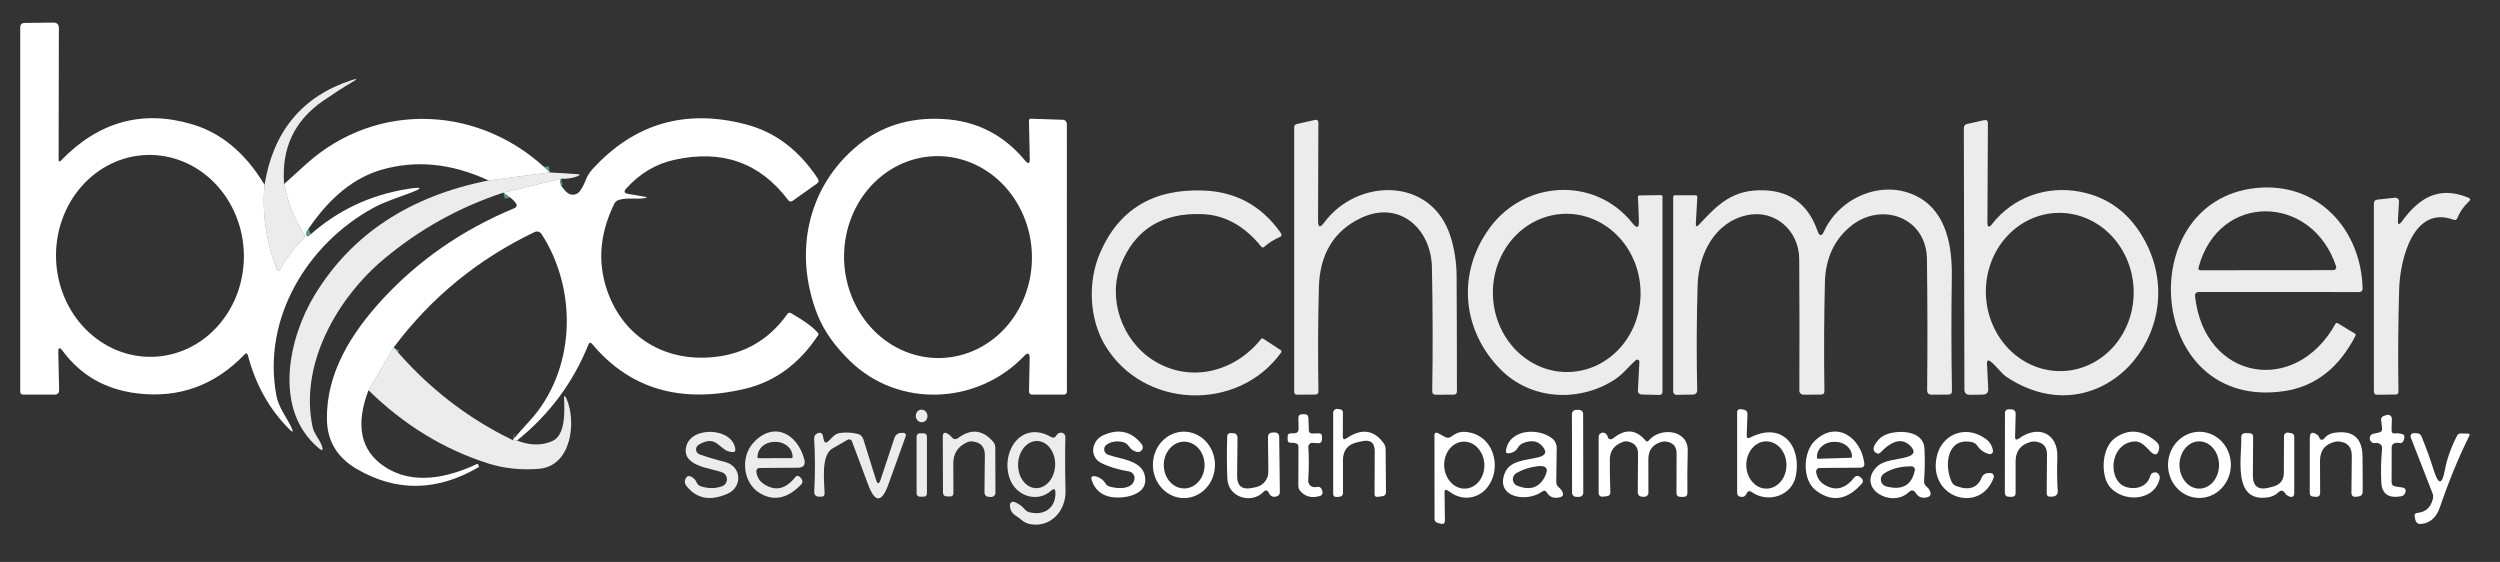 <svg width="218" height="49" viewBox="0 0 218 49" fill="none" xmlns="http://www.w3.org/2000/svg">
<rect x="0" y="0" width="218" height="49" fill="#333333" stroke="none"/>
<g id="bocacoclogo 1">
<g id="Group">
<path id="Vector" d="M23.068 16.114C22.833 18.522 23.195 21 24.153 23.546C24.161 23.57 24.177 23.591 24.197 23.606C24.217 23.622 24.242 23.631 24.267 23.633C24.292 23.634 24.318 23.629 24.34 23.616C24.362 23.604 24.38 23.585 24.392 23.562C24.963 22.521 25.65 21.606 26.453 20.817C26.594 20.68 26.61 20.528 26.502 20.361C25.677 19.107 25.102 17.669 24.777 16.049" stroke="#549C70" stroke-width="1.085"/>
<path id="Vector_2" d="M47.941 15.034L42.603 15.734" stroke="#549C70" stroke-width="1.085"/>
<path id="Vector_3" d="M45.077 38.416C45.048 38.434 44.93 38.423 44.724 38.383" stroke="#549C70" stroke-width="1.085"/>
<path id="Vector_4" d="M34.33 30.294L32.133 34.027" stroke="#549C70" stroke-width="1.085"/>
<path id="Vector_5" d="M43.9 16.797L48.923 15.587" stroke="#549C70" stroke-width="1.085"/>
</g>
<path id="Vector_6" d="M23.068 16.114C22.833 18.522 23.195 21 24.153 23.546C24.162 23.57 24.177 23.591 24.197 23.606C24.217 23.622 24.242 23.631 24.267 23.633C24.293 23.634 24.318 23.628 24.34 23.616C24.362 23.604 24.38 23.585 24.392 23.562C24.963 22.52 25.65 21.605 26.453 20.817C26.594 20.68 26.611 20.528 26.502 20.361C25.678 19.106 25.102 17.669 24.777 16.049C25.439 15.448 26.075 14.871 26.687 14.318C32.904 8.703 42.039 9.186 47.942 15.034L42.604 15.734C39.363 14.233 36.231 13.929 33.208 14.822C30.886 15.51 28.813 17.175 26.99 19.819C26.922 19.916 26.855 20.007 26.79 20.09C26.692 20.22 26.665 20.363 26.708 20.519C26.714 20.54 26.725 20.56 26.74 20.576C26.756 20.592 26.775 20.604 26.796 20.61C26.817 20.617 26.84 20.618 26.861 20.613C26.883 20.608 26.903 20.598 26.92 20.584C29.408 18.345 32.316 16.971 35.643 16.461C36.866 16.273 36.898 16.398 35.741 16.835C34.683 17.236 33.538 17.589 32.546 18.132C26.828 21.256 22.84 27.739 24.099 34.483C24.3 35.551 24.962 36.327 25.412 37.276C25.607 37.696 25.542 37.743 25.216 37.417C23.491 35.689 22.291 33.544 21.614 30.983C21.564 30.788 21.468 30.763 21.327 30.907C18.726 33.616 15.596 34.747 11.936 34.298C9.205 33.965 7.05 32.734 5.469 30.604C5.202 30.242 5.073 30.285 5.084 30.734L5.155 33.994C5.162 34.273 5.025 34.412 4.742 34.412L2.03 34.407C1.853 34.407 1.764 34.318 1.764 34.141V2.399C1.764 2.135 1.896 2.001 2.16 1.998L4.65 1.971C4.972 1.967 5.133 2.126 5.133 2.448L5.111 13.906C5.111 14.112 5.182 14.141 5.323 13.992C8.614 10.596 12.435 9.547 16.786 10.846C19.314 11.602 21.408 13.358 23.068 16.114ZM13.336 31.115C14.412 31.083 15.47 30.824 16.45 30.352C17.43 29.881 18.314 29.206 19.05 28.366C19.786 27.526 20.36 26.538 20.74 25.458C21.12 24.378 21.298 23.227 21.264 22.071C21.229 20.916 20.983 19.777 20.54 18.722C20.097 17.666 19.465 16.714 18.68 15.919C17.896 15.125 16.974 14.503 15.967 14.09C14.961 13.678 13.889 13.482 12.814 13.513C11.739 13.545 10.681 13.805 9.7 14.276C8.72 14.748 7.837 15.423 7.101 16.263C6.365 17.103 5.79 18.091 5.41 19.171C5.031 20.251 4.853 21.402 4.887 22.557C4.921 23.713 5.167 24.851 5.61 25.907C6.054 26.962 6.685 27.915 7.47 28.709C8.255 29.504 9.177 30.125 10.183 30.538C11.19 30.951 12.261 31.147 13.336 31.115Z" fill="white"/>
<path id="Vector_7" d="M24.777 16.048C25.102 17.669 25.677 19.106 26.502 20.361C26.61 20.527 26.594 20.679 26.453 20.817C25.65 21.605 24.963 22.52 24.392 23.562C24.38 23.584 24.362 23.603 24.34 23.616C24.318 23.628 24.292 23.634 24.267 23.632C24.242 23.631 24.217 23.622 24.197 23.606C24.177 23.591 24.161 23.57 24.153 23.546C23.195 21 22.833 18.522 23.068 16.113C23.828 11.448 26.348 8.41 30.63 6.999C31.18 6.819 31.204 6.875 30.701 7.168C29.967 7.598 29.131 8.135 28.195 8.779C25.667 10.515 24.527 12.938 24.777 16.048Z" fill="#ECECEC"/>
<path id="Vector_8" d="M45.078 38.416C45.048 38.434 44.931 38.423 44.725 38.383C44.935 38.09 45.408 37.544 46.146 36.745C50.177 32.383 50.437 25.385 47.226 20.41C47.163 20.312 47.067 20.24 46.955 20.208C46.843 20.176 46.723 20.186 46.618 20.236C41.681 22.595 37.586 25.947 34.331 30.294L32.133 34.027C30.976 37.068 31.439 39.287 33.522 40.683C35.996 42.343 39.056 41.654 41.589 40.461C41.636 40.439 41.669 40.452 41.687 40.499L41.768 40.678C41.775 40.7 41.77 40.716 41.752 40.727C38.121 42.857 34.573 42.913 31.108 40.895C29.412 39.904 28.546 38.477 28.509 36.614C28.428 32.551 30.631 29.047 33.365 26.085C36.511 22.678 40.329 20.039 44.817 18.169C45.081 18.057 45.124 17.891 44.947 17.67C44.716 17.377 44.367 17.086 43.9 16.797L48.924 15.587C48.692 15.815 48.853 16.204 49.407 16.754C49.487 16.834 49.584 16.895 49.69 16.933C49.797 16.972 49.91 16.986 50.023 16.976C50.135 16.965 50.244 16.93 50.341 16.873C50.438 16.816 50.521 16.738 50.584 16.645C50.786 16.352 50.949 16.039 51.072 15.707C51.202 15.363 51.399 15.045 51.663 14.752C55.305 10.763 59.772 9.462 65.063 10.851C67.588 11.513 69.669 13.085 71.307 15.566C71.427 15.746 71.398 15.898 71.221 16.021L69.121 17.508C68.969 17.613 68.837 17.591 68.725 17.442C66.266 14.18 62.956 13.012 58.797 13.938C57.177 14.296 55.777 15.133 54.598 16.45C54.374 16.699 54.428 16.851 54.761 16.905L56.134 17.139C56.484 17.197 56.483 17.247 56.128 17.291C55.347 17.383 54.642 17.215 53.937 17.442C53.774 17.497 53.653 17.602 53.573 17.757C52.416 20.101 52.137 22.399 52.738 24.652C53.85 28.808 57.267 31.352 61.559 31.184C64.579 31.065 66.946 29.797 68.66 27.381C68.747 27.258 68.855 27.235 68.985 27.311C70.183 28.001 70.971 28.585 71.351 29.063C71.387 29.11 71.389 29.157 71.356 29.204C69.714 31.71 67.589 33.275 64.982 33.897C59.383 35.227 54.938 33.931 51.647 30.007C51.502 29.833 51.389 29.851 51.305 30.061C49.971 33.37 47.895 36.155 45.078 38.416Z" fill="white"/>
<path id="Vector_9" d="M89.796 13.846L89.725 10.537C89.721 10.41 89.783 10.348 89.909 10.352L92.687 10.444C92.779 10.448 92.866 10.488 92.93 10.555C92.993 10.621 93.029 10.71 93.029 10.802L93.034 34.13C93.034 34.314 92.942 34.407 92.758 34.407L90.023 34.412C89.828 34.412 89.731 34.312 89.731 34.114L89.785 31.255C89.792 30.774 89.629 30.707 89.296 31.054C85.201 35.318 78.354 35.589 74.134 31.488C72.935 30.322 71.871 28.96 71.258 27.381C69.186 22.032 70.39 16.244 74.888 12.604C76.909 10.972 79.345 10.229 82.195 10.374C85.11 10.522 87.506 11.73 89.383 13.998C89.665 14.338 89.803 14.287 89.796 13.846ZM82.086 31.217C84.257 31.145 86.309 30.149 87.789 28.448C89.27 26.747 90.058 24.48 89.981 22.146C89.943 20.99 89.693 19.853 89.246 18.799C88.799 17.745 88.164 16.795 87.377 16.003C86.589 15.211 85.665 14.592 84.657 14.183C83.649 13.774 82.577 13.582 81.502 13.617C79.33 13.689 77.279 14.686 75.798 16.387C74.317 18.088 73.529 20.355 73.606 22.689C73.645 23.845 73.894 24.982 74.341 26.036C74.788 27.09 75.424 28.04 76.211 28.832C76.998 29.624 77.922 30.242 78.93 30.651C79.938 31.061 81.01 31.253 82.086 31.217Z" fill="white"/>
<path id="Vector_10" d="M114.935 19.244C114.935 19.833 115.111 19.891 115.461 19.417C118.348 15.501 124.83 15.392 126.485 20.616C126.832 21.727 127.009 22.882 127.017 24.083C127.035 27.468 127.044 30.819 127.044 34.135C127.044 34.316 126.953 34.408 126.773 34.412L125.21 34.423C124.993 34.427 124.887 34.32 124.89 34.103C124.948 30.537 124.939 26.938 124.863 23.307C124.787 19.873 121.977 17.448 118.684 19.005C116.308 20.13 115.082 22.153 115.006 25.076C114.93 28.059 114.917 31.07 114.968 34.108C114.971 34.307 114.874 34.407 114.675 34.407L113.118 34.417C112.941 34.417 112.852 34.329 112.852 34.152V11.101C112.852 10.945 112.928 10.85 113.08 10.813L114.707 10.45C114.738 10.443 114.77 10.444 114.8 10.451C114.831 10.459 114.859 10.473 114.884 10.492C114.908 10.512 114.928 10.537 114.942 10.565C114.955 10.594 114.962 10.625 114.962 10.656L114.935 19.244Z" fill="#ECECEC"/>
<path id="Vector_11" d="M173.303 19.379C173.303 19.835 173.444 19.882 173.726 19.52C175.549 17.177 178.5 16.168 181.364 16.716C183.932 17.204 185.856 18.696 187.136 21.191C191.14 29.009 183.116 38.177 175.039 32.915C174.48 32.551 174.133 31.954 173.606 31.542C173.361 31.354 173.247 31.414 173.265 31.721L173.373 33.891C173.391 34.231 173.23 34.405 172.89 34.412L171.778 34.428C171.456 34.432 171.295 34.273 171.295 33.951L171.247 11.144C171.247 11.069 171.272 10.995 171.318 10.936C171.365 10.877 171.429 10.836 171.502 10.819L172.993 10.482C173.232 10.428 173.35 10.522 173.346 10.764L173.303 19.379ZM179.889 32.356C180.735 32.322 181.565 32.11 182.332 31.732C183.1 31.354 183.789 30.818 184.361 30.153C184.934 29.489 185.377 28.71 185.667 27.86C185.957 27.011 186.088 26.108 186.052 25.202C186.015 24.297 185.813 23.407 185.455 22.583C185.098 21.76 184.593 21.019 183.97 20.402C183.346 19.786 182.616 19.307 181.82 18.992C181.025 18.677 180.181 18.532 179.335 18.566C178.489 18.6 177.659 18.812 176.892 19.19C176.124 19.567 175.435 20.104 174.863 20.768C174.29 21.432 173.846 22.212 173.556 23.061C173.266 23.911 173.136 24.814 173.172 25.719C173.209 26.625 173.411 27.515 173.768 28.338C174.126 29.162 174.631 29.903 175.254 30.519C175.878 31.136 176.608 31.615 177.403 31.93C178.199 32.245 179.043 32.39 179.889 32.356Z" fill="#ECECEC"/>
<path id="Vector_12" d="M47.942 15.034L50.377 15.191C50.594 15.206 50.603 15.256 50.405 15.343C50.014 15.524 49.52 15.605 48.923 15.587L43.9 16.797C40.059 18.055 36.584 19.987 33.473 22.591C29.404 25.992 26.084 31.792 27.262 37.249C27.386 37.824 27.864 38.312 28.059 38.86C28.215 39.287 28.119 39.354 27.771 39.061C23.768 35.687 25.195 29.421 27.419 25.759C30.641 20.442 35.703 17.101 42.603 15.734L47.942 15.034Z" fill="#ECECEC"/>
<path id="Vector_13" d="M191.411 25.857C192.214 33.154 200.151 34.575 203.661 28.222C203.67 28.207 203.681 28.195 203.695 28.184C203.708 28.174 203.723 28.166 203.739 28.161C203.755 28.157 203.772 28.156 203.788 28.158C203.805 28.16 203.821 28.165 203.835 28.173L205.348 29.09C205.424 29.137 205.44 29.201 205.397 29.28C203.943 32.105 201.864 33.714 199.158 34.108C187.153 35.855 185.867 17.595 196.668 16.401C202.093 15.804 205.902 19.992 206.021 25.179C206.022 25.216 206.015 25.253 206.001 25.288C205.988 25.323 205.968 25.355 205.942 25.382C205.916 25.409 205.885 25.43 205.851 25.444C205.817 25.459 205.781 25.466 205.744 25.466L191.769 25.461C191.502 25.461 191.382 25.593 191.411 25.857ZM203.704 23.22C201.627 16.911 193.473 16.716 191.715 23.318C191.672 23.488 191.737 23.571 191.91 23.567L203.46 23.557C203.501 23.557 203.541 23.548 203.578 23.529C203.614 23.511 203.645 23.484 203.669 23.451C203.693 23.419 203.709 23.38 203.715 23.34C203.721 23.3 203.717 23.259 203.704 23.22Z" fill="#ECECEC"/>
<path id="Vector_14" d="M97.738 23.084C96.566 26.025 97.819 29.687 100.57 31.423C103.76 33.435 107.649 32.464 109.966 29.562C110.016 29.497 110.076 29.486 110.145 29.529L111.675 30.528C111.691 30.538 111.706 30.552 111.717 30.568C111.728 30.584 111.736 30.602 111.74 30.622C111.744 30.641 111.744 30.661 111.741 30.68C111.737 30.699 111.729 30.718 111.718 30.734C107.959 35.969 99.669 35.681 96.344 30.083C94.977 27.777 94.841 24.571 95.915 22.076C97.546 18.271 100.552 16.45 104.931 16.613C107.789 16.717 110.047 17.963 111.707 20.35C111.725 20.375 111.737 20.404 111.742 20.435C111.748 20.465 111.746 20.496 111.738 20.526C111.73 20.555 111.715 20.583 111.694 20.606C111.674 20.629 111.649 20.648 111.62 20.66C111.103 20.88 110.642 21.169 110.237 21.528C110.143 21.607 110.058 21.6 109.982 21.506C108.503 19.683 106.783 18.737 104.823 18.669C101.326 18.542 98.964 20.014 97.738 23.084Z" fill="#ECECEC"/>
<path id="Vector_15" d="M142.646 31.407C142.006 31.96 141.534 32.627 140.796 33.105C137.671 35.123 133.494 34.862 130.884 32.247C127.477 28.83 127.027 23.849 129.864 19.922C132.913 15.69 139.087 15.365 142.342 19.45C142.747 19.96 142.937 19.889 142.912 19.238L142.83 17.166C142.83 17.083 142.872 17.041 142.955 17.041L144.816 17.014C144.917 17.014 144.968 17.065 144.968 17.166V34.157C144.968 34.349 144.872 34.443 144.68 34.439L143.139 34.401C143.096 34.4 143.053 34.39 143.013 34.372C142.973 34.353 142.938 34.328 142.908 34.296C142.879 34.264 142.857 34.227 142.842 34.186C142.828 34.145 142.822 34.102 142.825 34.059L142.955 31.558C142.956 31.521 142.947 31.485 142.928 31.453C142.908 31.421 142.881 31.395 142.848 31.379C142.815 31.363 142.778 31.357 142.742 31.361C142.706 31.366 142.673 31.382 142.646 31.407ZM136.823 32.44C138.53 32.389 140.146 31.614 141.315 30.284C142.483 28.955 143.11 27.18 143.055 25.351C143.028 24.445 142.835 23.553 142.487 22.726C142.139 21.899 141.642 21.152 141.025 20.53C140.409 19.907 139.684 19.42 138.893 19.096C138.101 18.773 137.259 18.619 136.414 18.645C134.707 18.695 133.091 19.471 131.922 20.8C130.754 22.129 130.128 23.904 130.182 25.733C130.209 26.639 130.402 27.531 130.75 28.358C131.099 29.186 131.595 29.932 132.212 30.555C132.829 31.177 133.553 31.664 134.345 31.988C135.136 32.311 135.978 32.465 136.823 32.44Z" fill="#ECECEC"/>
<path id="Vector_16" d="M148.147 19.596C149.834 17.774 151.125 16.499 153.854 16.596C156.147 16.68 157.691 17.859 158.487 20.134C158.657 20.618 158.849 20.627 159.062 20.161C160.429 17.161 164.297 15.522 167.319 17.209C169.76 18.571 170.243 21.533 170.199 24.197C170.149 27.477 170.152 30.776 170.21 34.092C170.214 34.298 170.113 34.403 169.907 34.407L168.463 34.418C168.181 34.421 168.042 34.282 168.046 34C168.086 30.228 168.08 26.423 168.029 22.586C167.975 18.924 164.037 17.546 161.373 19.732C159.934 20.915 159.187 22.542 159.132 24.615C159.057 27.671 159.042 30.83 159.089 34.092C159.093 34.302 158.99 34.407 158.78 34.407L157.272 34.418C157.223 34.418 157.175 34.409 157.13 34.391C157.085 34.373 157.044 34.347 157.009 34.313C156.975 34.279 156.948 34.239 156.929 34.194C156.911 34.15 156.902 34.102 156.903 34.054C156.921 30.192 156.917 26.369 156.892 22.586C156.881 20.134 154.803 18.235 152.351 18.761C149.53 19.363 148.114 22.135 148.033 24.88C147.942 27.864 147.93 30.922 147.995 34.054C147.996 34.1 147.987 34.145 147.971 34.187C147.954 34.23 147.929 34.269 147.897 34.301C147.865 34.334 147.827 34.36 147.786 34.378C147.744 34.396 147.699 34.406 147.653 34.407L146.194 34.428C146.156 34.429 146.118 34.422 146.082 34.408C146.047 34.393 146.014 34.372 145.987 34.345C145.96 34.317 145.938 34.285 145.923 34.249C145.909 34.213 145.901 34.174 145.901 34.136V17.188C145.901 17.083 145.952 17.03 146.053 17.03L147.838 17.025C147.957 17.025 148.013 17.085 148.006 17.204L147.876 19.477C147.858 19.77 147.948 19.81 148.147 19.596Z" fill="#ECECEC"/>
<path id="Vector_17" d="M209.444 19.309C210.908 17.307 212.612 16.162 215.227 17.231C215.426 17.311 215.446 17.425 215.286 17.573C214.831 17.996 214.494 18.479 214.277 19.021C214.216 19.173 214.107 19.22 213.952 19.163C210.447 17.86 209.292 22.624 209.21 25.146C209.12 28.007 209.098 31.016 209.145 34.173C209.146 34.203 209.141 34.233 209.13 34.26C209.12 34.288 209.104 34.313 209.084 34.334C209.063 34.355 209.039 34.372 209.013 34.384C208.986 34.395 208.957 34.401 208.928 34.401L207.295 34.423C207.1 34.427 207.002 34.331 207.002 34.136V17.763C207.002 17.549 207.109 17.43 207.323 17.405L208.842 17.242C208.887 17.236 208.934 17.241 208.978 17.256C209.021 17.27 209.061 17.294 209.095 17.326C209.129 17.358 209.155 17.398 209.172 17.441C209.189 17.485 209.197 17.532 209.194 17.578L209.102 19.19C209.077 19.613 209.191 19.652 209.444 19.309Z" fill="#ECECEC"/>
<path id="Vector_18" d="M34.33 30.294C37.289 33.777 40.754 36.473 44.725 38.383C44.931 38.423 45.048 38.434 45.077 38.416C46.199 38.849 47.218 38.869 48.137 38.475C49.314 37.976 49.233 35.909 49.19 34.867C49.171 34.437 49.247 34.419 49.417 34.813C50.258 36.745 49.862 40.634 47.009 40.878C45.443 41.009 43.962 40.853 42.566 40.412C38.688 39.175 35.211 37.047 32.133 34.027L34.33 30.294Z" fill="#ECECEC"/>
<path id="Vector_19" d="M117.404 38.226C118.709 37.336 119.787 37.468 120.637 38.622C120.763 38.792 120.827 38.983 120.827 39.197L120.859 42.94C120.861 43.019 120.833 43.096 120.78 43.156C120.726 43.216 120.652 43.255 120.572 43.266L120.143 43.325C119.951 43.347 119.857 43.264 119.861 43.076L119.877 39.37C119.881 38.611 119.512 38.312 118.771 38.475L118.364 38.562C117.525 38.746 117.105 39.269 117.105 40.13L117.111 42.962C117.111 43.186 117 43.305 116.78 43.32L116.563 43.336C116.356 43.347 116.253 43.249 116.253 43.043V35.996C116.254 35.947 116.264 35.898 116.285 35.853C116.306 35.808 116.336 35.769 116.374 35.736C116.412 35.705 116.456 35.681 116.503 35.668C116.551 35.655 116.601 35.652 116.649 35.66L116.894 35.703C116.951 35.713 117.003 35.744 117.041 35.789C117.079 35.835 117.1 35.893 117.1 35.953L117.094 38.063C117.094 38.312 117.197 38.367 117.404 38.226Z" fill="white"/>
<path id="Vector_20" d="M152.628 38.15C155.411 36.734 157.098 38.888 156.599 41.486C156.257 43.26 154.158 43.895 152.753 42.913C152.55 42.768 152.4 42.81 152.303 43.038C152.198 43.269 152.026 43.365 151.787 43.325C151.581 43.293 151.478 43.173 151.478 42.967V35.931C151.478 35.894 151.487 35.857 151.502 35.824C151.518 35.79 151.541 35.76 151.569 35.736C151.598 35.712 151.631 35.694 151.666 35.684C151.702 35.673 151.74 35.671 151.776 35.676L152.015 35.714C152.268 35.754 152.389 35.9 152.379 36.154L152.313 37.955C152.303 38.197 152.408 38.262 152.628 38.15ZM154.042 42.609C154.507 42.606 154.951 42.386 155.277 41.997C155.603 41.608 155.784 41.082 155.78 40.535C155.776 39.989 155.588 39.466 155.257 39.081C154.925 38.697 154.478 38.483 154.013 38.486C153.549 38.489 153.105 38.71 152.779 39.099C152.453 39.488 152.272 40.013 152.276 40.56C152.279 41.107 152.468 41.63 152.799 42.014C153.13 42.398 153.577 42.612 154.042 42.609Z" fill="white"/>
<path id="Vector_21" d="M176.059 38.231C177.735 37.021 179.476 37.77 179.4 39.875C179.361 40.949 179.373 41.936 179.438 42.837C179.442 42.893 179.435 42.95 179.416 43.003C179.398 43.056 179.37 43.106 179.332 43.148C179.295 43.191 179.25 43.225 179.199 43.25C179.148 43.275 179.093 43.289 179.037 43.293L178.798 43.309C178.581 43.32 178.473 43.217 178.473 43L178.5 39.631C178.504 38.98 178.183 38.607 177.54 38.513C177.366 38.488 177.196 38.499 177.03 38.546C176.18 38.795 175.757 39.361 175.76 40.244V42.973C175.76 43.215 175.637 43.332 175.391 43.325L175.174 43.32C174.939 43.312 174.822 43.191 174.822 42.956L174.833 35.991C174.833 35.912 174.863 35.837 174.918 35.782C174.973 35.726 175.047 35.694 175.126 35.692H175.321C175.628 35.685 175.777 35.833 175.766 36.137L175.717 38.052C175.706 38.341 175.82 38.401 176.059 38.231Z" fill="white"/>
<path id="Vector_22" d="M79.917 36.007C79.949 35.934 80 35.87 80.063 35.821C80.126 35.772 80.201 35.739 80.28 35.726C80.359 35.713 80.441 35.72 80.516 35.747C80.592 35.773 80.66 35.818 80.714 35.877C80.873 36.05 80.917 36.249 80.844 36.474C80.817 36.562 80.764 36.641 80.694 36.701C80.624 36.761 80.537 36.8 80.446 36.814C80.354 36.828 80.26 36.815 80.175 36.778C80.091 36.741 80.018 36.68 79.966 36.604C79.835 36.419 79.819 36.22 79.917 36.007Z" fill="#ECECEC"/>
<path id="Vector_23" d="M137.691 35.741L137.431 35.741C137.233 35.742 137.073 35.902 137.073 36.1L137.085 42.968C137.086 43.166 137.246 43.326 137.444 43.325L137.704 43.325C137.902 43.325 138.062 43.164 138.062 42.966L138.05 36.098C138.05 35.901 137.889 35.741 137.691 35.741Z" fill="white"/>
<path id="Vector_24" d="M114.441 37.803L114.994 37.786C115.186 37.783 115.28 37.875 115.276 38.063L115.271 38.367C115.271 38.405 115.263 38.443 115.248 38.479C115.233 38.514 115.211 38.546 115.183 38.572C115.155 38.599 115.122 38.619 115.085 38.632C115.049 38.646 115.011 38.651 114.973 38.649L114.452 38.616C114.403 38.613 114.354 38.62 114.309 38.638C114.263 38.655 114.222 38.681 114.188 38.716C114.153 38.75 114.127 38.792 114.109 38.837C114.092 38.883 114.085 38.931 114.088 38.98C114.146 39.906 114.143 40.87 114.077 41.871C114.063 42.067 114.128 42.226 114.273 42.349C114.425 42.475 114.631 42.512 114.891 42.457C114.968 42.443 115.047 42.456 115.114 42.495C115.181 42.534 115.231 42.596 115.255 42.669L115.314 42.864C115.327 42.902 115.332 42.942 115.329 42.981C115.326 43.021 115.315 43.06 115.297 43.095C115.278 43.131 115.253 43.162 115.223 43.188C115.192 43.213 115.157 43.232 115.119 43.244C114.417 43.461 113.846 43.327 113.405 42.843C113.275 42.702 113.211 42.537 113.215 42.349L113.226 38.969C113.226 38.799 113.144 38.692 112.982 38.649C112.851 38.613 112.71 38.598 112.558 38.606C112.374 38.62 112.282 38.533 112.282 38.345V38.063C112.282 37.879 112.376 37.786 112.564 37.786L112.841 37.781C113.108 37.781 113.24 37.647 113.237 37.38L113.22 36.457C113.217 36.244 113.323 36.134 113.54 36.126L113.725 36.115C113.96 36.108 114.083 36.224 114.094 36.463L114.132 37.51C114.139 37.709 114.242 37.806 114.441 37.803Z" fill="white"/>
<path id="Vector_25" d="M208.858 37.792C209.038 37.77 209.225 37.783 209.416 37.83C209.626 37.877 209.704 38.005 209.65 38.215L209.601 38.399C209.58 38.481 209.529 38.551 209.457 38.595C209.386 38.638 209.301 38.652 209.221 38.633C209.062 38.596 208.908 38.609 208.76 38.671C208.699 38.695 208.647 38.737 208.61 38.792C208.574 38.847 208.554 38.913 208.554 38.98L208.548 42.034C208.548 42.258 208.661 42.387 208.885 42.419L209.465 42.506C209.74 42.55 209.832 42.701 209.742 42.962C209.68 43.139 209.552 43.246 209.357 43.282C208.268 43.466 207.698 43.058 207.648 42.056C207.601 41.119 207.624 40.133 207.718 39.099C207.733 38.955 207.682 38.835 207.566 38.741C207.436 38.636 207.288 38.6 207.122 38.633C206.995 38.658 206.885 38.627 206.791 38.54C206.661 38.425 206.615 38.282 206.655 38.112C206.691 37.953 206.789 37.857 206.948 37.824L207.431 37.721C207.648 37.678 207.744 37.546 207.718 37.325L207.632 36.62C207.624 36.546 207.642 36.472 207.683 36.41C207.723 36.348 207.784 36.301 207.854 36.278L208.12 36.186C208.172 36.168 208.228 36.164 208.282 36.173C208.337 36.182 208.388 36.204 208.432 36.238C208.477 36.271 208.512 36.315 208.536 36.366C208.56 36.416 208.572 36.472 208.57 36.528L208.543 37.504C208.536 37.721 208.641 37.817 208.858 37.792Z" fill="white"/>
<path id="Vector_26" d="M62.979 42.392C63.1 42.344 63.204 42.261 63.278 42.154C63.351 42.046 63.39 41.919 63.39 41.789C63.39 41.66 63.351 41.533 63.278 41.427C63.204 41.321 63.1 41.239 62.979 41.193C61.954 40.797 59.437 40.678 59.838 38.942C60.261 37.114 63.934 37.271 64.119 39.191C64.133 39.343 64.064 39.419 63.913 39.419C62.681 39.43 62.632 37.776 60.929 38.779C60.851 38.824 60.788 38.89 60.746 38.97C60.705 39.049 60.688 39.139 60.696 39.229C60.705 39.318 60.739 39.403 60.795 39.473C60.85 39.544 60.925 39.596 61.01 39.626C61.733 39.879 62.475 40.099 63.234 40.287C64.639 40.64 64.802 42.452 63.43 43.059C61.929 43.718 60.739 43.49 59.86 42.376C59.694 42.163 59.674 41.938 59.8 41.703C59.905 41.512 60.055 41.463 60.251 41.557C60.482 41.665 60.647 41.833 60.744 42.061C60.817 42.235 60.941 42.351 61.119 42.408C61.784 42.618 62.404 42.613 62.979 42.392Z" fill="#ECECEC"/>
<path id="Vector_27" d="M65.953 41.106C66 41.584 66.222 41.953 66.62 42.213C67.611 42.868 68.526 42.658 69.365 41.584C69.386 41.557 69.412 41.535 69.442 41.52C69.472 41.504 69.505 41.495 69.539 41.493C69.573 41.492 69.607 41.498 69.639 41.511C69.671 41.523 69.699 41.543 69.723 41.568L69.837 41.687C70.022 41.886 70.02 42.083 69.832 42.278C68.656 43.486 67.463 43.727 66.251 43C64.781 42.11 64.559 39.897 65.66 38.649C67.385 36.707 69.506 37.732 70.13 40.038C70.264 40.533 70.076 40.783 69.566 40.786L66.224 40.808C66.186 40.808 66.149 40.816 66.114 40.831C66.079 40.846 66.048 40.869 66.022 40.897C65.997 40.925 65.977 40.958 65.965 40.994C65.953 41.03 65.949 41.069 65.953 41.106ZM66.132 39.956L69.04 39.946C69.06 39.946 69.079 39.938 69.094 39.923C69.108 39.909 69.116 39.89 69.116 39.87V39.826C69.115 39.482 68.959 39.152 68.683 38.909C68.408 38.666 68.035 38.529 67.646 38.53H67.526C67.333 38.53 67.141 38.564 66.963 38.63C66.784 38.695 66.621 38.792 66.485 38.913C66.348 39.035 66.24 39.179 66.167 39.337C66.093 39.496 66.055 39.666 66.056 39.837V39.88C66.056 39.901 66.064 39.92 66.078 39.934C66.093 39.948 66.112 39.956 66.132 39.956Z" fill="#ECECEC"/>
<path id="Vector_28" d="M76.792 41.817L78.007 38.16C78.046 38.046 78.118 37.945 78.215 37.873C78.312 37.8 78.429 37.758 78.55 37.754L78.772 37.743C78.807 37.741 78.842 37.747 78.874 37.762C78.905 37.777 78.933 37.799 78.954 37.827C78.975 37.855 78.989 37.888 78.994 37.922C78.999 37.957 78.996 37.992 78.984 38.025L77.46 42.262C76.884 43.853 76.3 43.857 75.707 42.273L74.291 38.481C74.278 38.445 74.257 38.413 74.231 38.386C74.204 38.359 74.171 38.339 74.136 38.326C74.1 38.313 74.062 38.308 74.024 38.311C73.986 38.315 73.95 38.326 73.917 38.345C73.465 38.613 73.027 38.864 72.604 39.099C71.562 39.685 71.888 41.985 71.904 42.994C71.912 43.218 71.803 43.325 71.579 43.314L71.405 43.309C71.123 43.294 70.989 43.144 71.004 42.859C71.083 41.271 71.082 39.746 70.998 38.285C70.98 38.021 71.103 37.842 71.367 37.748C71.405 37.735 71.445 37.73 71.485 37.733C71.525 37.736 71.563 37.747 71.599 37.766C71.634 37.785 71.665 37.811 71.689 37.842C71.714 37.874 71.732 37.91 71.742 37.949L71.828 38.334C71.897 38.627 72.038 38.667 72.251 38.453L72.653 38.057C72.812 37.899 73.017 37.794 73.239 37.759C73.72 37.687 74.223 37.708 74.747 37.824C75.025 37.886 75.206 38.052 75.29 38.323L76.38 41.817C76.514 42.244 76.651 42.244 76.792 41.817Z" fill="#ECECEC"/>
<path id="Vector_29" d="M83.546 38.193C84.667 37.368 85.68 37.47 86.584 38.497C86.721 38.656 86.79 38.839 86.79 39.045L86.801 42.967C86.801 43.017 86.791 43.067 86.771 43.114C86.752 43.16 86.723 43.201 86.687 43.236C86.651 43.27 86.608 43.297 86.561 43.314C86.515 43.332 86.465 43.339 86.416 43.336L86.21 43.325C86.111 43.321 86.018 43.279 85.95 43.208C85.882 43.137 85.845 43.043 85.846 42.945L85.879 39.696C85.886 38.991 85.541 38.591 84.843 38.497C84.662 38.472 84.486 38.497 84.316 38.573C83.521 38.934 83.125 39.553 83.128 40.428L83.139 42.983C83.139 43.197 83.034 43.3 82.825 43.293L82.57 43.287C82.342 43.28 82.228 43.162 82.228 42.934L82.211 38.079C82.211 37.732 82.36 37.649 82.656 37.83C82.783 37.909 82.895 38.007 82.993 38.123C83.155 38.322 83.34 38.345 83.546 38.193Z" fill="#ECECEC"/>
<path id="Vector_30" d="M91.673 42.777C90.404 43.917 88.575 43.2 88.055 41.757C87.214 39.419 89.047 36.609 91.641 38.101C91.839 38.213 91.997 38.172 92.112 37.976C92.178 37.868 92.268 37.792 92.384 37.748C92.442 37.726 92.505 37.718 92.567 37.726C92.628 37.734 92.687 37.757 92.738 37.793C92.789 37.829 92.831 37.877 92.859 37.932C92.887 37.988 92.9 38.05 92.899 38.112C92.867 39.584 92.872 41.144 92.915 42.794C92.959 44.524 91.635 46.027 89.845 45.707C89.545 45.653 89.279 45.522 89.047 45.316C88.559 44.888 88.087 44.839 88.065 44.047C88.064 43.999 88.074 43.953 88.095 43.91C88.117 43.868 88.148 43.831 88.187 43.804C88.227 43.776 88.272 43.759 88.32 43.753C88.368 43.747 88.416 43.753 88.461 43.77C88.82 43.915 89.118 44.128 89.357 44.41C89.462 44.537 89.594 44.622 89.753 44.665C91.066 45.012 92.091 44.264 92.031 42.924C92.017 42.624 91.897 42.575 91.673 42.777ZM90.328 42.565C90.757 42.578 91.174 42.375 91.49 41.999C91.805 41.623 91.992 41.105 92.009 40.56C92.026 40.015 91.872 39.487 91.581 39.093C91.29 38.697 90.886 38.468 90.457 38.455C90.029 38.441 89.611 38.645 89.296 39.021C88.981 39.397 88.794 39.914 88.777 40.459C88.76 41.004 88.914 41.532 89.204 41.927C89.495 42.322 89.9 42.551 90.328 42.565Z" fill="#ECECEC"/>
<path id="Vector_31" d="M96.501 38.768C96.425 38.819 96.365 38.891 96.328 38.974C96.29 39.056 96.275 39.148 96.286 39.239C96.296 39.329 96.332 39.415 96.388 39.487C96.444 39.559 96.519 39.614 96.604 39.647C97.786 40.086 99.891 40.119 99.87 41.893C99.859 43.222 97.906 43.504 96.935 43.347C96.056 43.202 95.479 42.716 95.204 41.888C95.106 41.591 95.21 41.473 95.513 41.535C95.9 41.618 96.201 41.833 96.414 42.181C96.475 42.285 96.562 42.358 96.674 42.398C97.314 42.631 98.828 42.761 98.931 41.73C98.944 41.586 98.902 41.442 98.814 41.328C98.725 41.213 98.597 41.136 98.454 41.112C97.459 40.942 96.635 40.687 95.98 40.347C95.722 40.212 95.52 39.99 95.41 39.72C95.301 39.451 95.291 39.152 95.383 38.877C95.528 38.435 95.814 38.123 96.24 37.938C97.571 37.352 98.678 37.618 99.56 38.736C99.613 38.802 99.645 38.882 99.651 38.967C99.657 39.051 99.637 39.135 99.594 39.208C99.551 39.281 99.487 39.34 99.41 39.375C99.334 39.411 99.248 39.422 99.164 39.408C98.861 39.354 98.622 39.195 98.448 38.931C98.296 38.703 98.085 38.567 97.814 38.524C97.307 38.441 96.87 38.522 96.501 38.768Z" fill="white"/>
<path id="Vector_32" d="M103.264 43.434C102.909 43.437 102.556 43.365 102.226 43.222C101.897 43.08 101.596 42.869 101.343 42.602C101.089 42.335 100.887 42.017 100.748 41.667C100.608 41.317 100.535 40.941 100.532 40.56C100.525 39.792 100.804 39.053 101.307 38.505C101.81 37.958 102.496 37.646 103.214 37.64C103.569 37.637 103.922 37.709 104.251 37.852C104.581 37.994 104.881 38.205 105.135 38.472C105.389 38.739 105.591 39.056 105.73 39.407C105.869 39.757 105.942 40.133 105.946 40.513C105.952 41.282 105.674 42.021 105.171 42.569C104.668 43.116 103.982 43.427 103.264 43.434ZM103.264 42.593C103.736 42.592 104.188 42.376 104.521 41.993C104.854 41.61 105.041 41.091 105.04 40.55C105.039 40.282 104.993 40.017 104.903 39.77C104.813 39.522 104.682 39.298 104.516 39.109C104.351 38.919 104.154 38.77 103.938 38.667C103.722 38.565 103.491 38.513 103.257 38.513C102.785 38.514 102.333 38.73 102 39.113C101.667 39.496 101.48 40.015 101.481 40.556C101.482 40.824 101.528 41.089 101.618 41.337C101.708 41.584 101.839 41.809 102.005 41.998C102.17 42.187 102.367 42.337 102.583 42.439C102.799 42.541 103.03 42.593 103.264 42.593Z" fill="white"/>
<path id="Vector_33" d="M110.167 42.902C109.131 43.965 107.096 43.396 107.026 41.746C106.975 40.571 106.972 39.331 107.015 38.025C107.016 37.989 107.025 37.954 107.04 37.922C107.055 37.889 107.076 37.86 107.102 37.836C107.128 37.812 107.159 37.793 107.192 37.781C107.226 37.769 107.261 37.763 107.297 37.764L107.525 37.775C107.782 37.79 107.91 37.927 107.91 38.188L107.877 41.475C107.87 42.376 108.306 42.734 109.185 42.549L109.521 42.479C109.83 42.415 110.106 42.245 110.303 41.998C110.5 41.752 110.605 41.444 110.601 41.128L110.568 38.139C110.565 37.864 110.7 37.723 110.975 37.716L111.181 37.71C111.228 37.709 111.275 37.717 111.318 37.733C111.362 37.75 111.402 37.775 111.436 37.808C111.47 37.84 111.497 37.879 111.515 37.922C111.534 37.965 111.544 38.011 111.545 38.057L111.604 42.918C111.604 42.999 111.579 43.078 111.532 43.143C111.486 43.208 111.42 43.257 111.344 43.282C111.022 43.387 110.789 43.285 110.644 42.978C110.525 42.725 110.366 42.699 110.167 42.902Z" fill="white"/>
<path id="Vector_34" d="M125.964 42.929L125.997 45.36C126 45.635 125.87 45.736 125.606 45.663L125.362 45.593C125.181 45.542 125.091 45.425 125.091 45.24L125.085 37.906C125.085 37.874 125.093 37.844 125.109 37.817C125.124 37.789 125.146 37.767 125.173 37.751C125.2 37.735 125.231 37.726 125.262 37.726C125.293 37.725 125.324 37.733 125.351 37.748L126.013 38.106C126.212 38.215 126.398 38.199 126.572 38.058C126.876 37.808 127.277 37.64 127.673 37.656C130.207 37.754 131.113 40.786 129.637 42.571C128.878 43.483 127.538 43.683 126.518 42.956C126.427 42.895 126.335 42.833 126.241 42.772C126.053 42.653 125.961 42.705 125.964 42.929ZM127.773 42.607C128.238 42.587 128.674 42.352 128.985 41.953C129.297 41.555 129.458 41.025 129.435 40.482C129.411 39.939 129.204 39.426 128.859 39.056C128.514 38.686 128.059 38.49 127.595 38.51C127.13 38.53 126.694 38.765 126.383 39.164C126.071 39.562 125.91 40.092 125.933 40.635C125.957 41.178 126.164 41.691 126.509 42.061C126.854 42.431 127.309 42.627 127.773 42.607Z" fill="white"/>
<path id="Vector_35" d="M134.475 42.864C133.19 43.819 130.45 43.428 131.182 41.34C131.606 40.124 133.065 40.146 134.134 39.88C134.828 39.71 134.929 39.367 134.437 38.849C134.043 38.434 133.503 38.363 132.815 38.638C132.624 38.714 132.475 38.842 132.371 39.023C132.197 39.323 131.924 39.492 131.551 39.528C131.367 39.546 131.289 39.464 131.318 39.283C131.622 37.368 134.193 37.292 135.371 38.247C135.489 38.344 135.584 38.466 135.649 38.605C135.714 38.744 135.747 38.896 135.745 39.05L135.707 42.012C135.707 42.226 135.79 42.398 135.956 42.528C136.09 42.636 136.19 42.768 136.255 42.924C136.349 43.148 136.278 43.293 136.043 43.358C135.522 43.495 135.135 43.358 134.882 42.945C134.774 42.768 134.638 42.741 134.475 42.864ZM132.305 42.359C133.398 42.786 134.19 42.54 134.682 41.622C135.087 40.866 134.866 40.546 134.02 40.661C133.329 40.755 132.727 40.956 132.213 41.264C132.115 41.323 132.036 41.408 131.984 41.51C131.931 41.612 131.909 41.726 131.919 41.84C131.928 41.954 131.969 42.063 132.038 42.155C132.106 42.247 132.199 42.318 132.305 42.359Z" fill="white"/>
<path id="Vector_36" d="M143.78 38.405C144.756 37.222 147.219 37.45 147.17 39.3C147.134 40.569 147.125 41.794 147.143 42.973C147.147 43.211 147.031 43.329 146.796 43.325H146.547C146.308 43.325 146.189 43.206 146.189 42.967L146.199 39.549C146.199 38.942 145.899 38.595 145.299 38.508C145.161 38.486 145.026 38.493 144.892 38.529C144.118 38.746 143.733 39.257 143.736 40.059L143.742 42.967C143.742 43.015 143.732 43.063 143.713 43.107C143.694 43.152 143.666 43.191 143.631 43.224C143.596 43.258 143.554 43.283 143.509 43.3C143.464 43.316 143.416 43.323 143.368 43.32L143.161 43.309C143.068 43.305 142.98 43.265 142.915 43.197C142.85 43.129 142.814 43.039 142.814 42.946L142.836 39.582C142.839 38.978 142.545 38.618 141.952 38.502C141.814 38.474 141.68 38.481 141.55 38.524C140.776 38.792 140.386 39.302 140.378 40.054C140.371 40.987 140.386 41.933 140.422 42.891C140.433 43.123 140.322 43.251 140.091 43.276L139.744 43.309C139.7 43.314 139.657 43.309 139.615 43.296C139.574 43.283 139.536 43.261 139.503 43.232C139.471 43.204 139.445 43.169 139.428 43.13C139.41 43.09 139.402 43.048 139.402 43.005V38.085C139.402 37.973 139.447 37.882 139.537 37.813C139.671 37.709 139.809 37.694 139.95 37.77C140.016 37.807 140.073 37.859 140.117 37.92C140.161 37.982 140.191 38.053 140.205 38.128C140.219 38.193 140.254 38.24 140.308 38.269C140.431 38.327 140.545 38.314 140.65 38.231C141.713 37.37 142.655 37.428 143.476 38.405C143.577 38.528 143.679 38.528 143.78 38.405Z" fill="white"/>
<path id="Vector_37" d="M158.367 41.172C158.447 41.653 158.678 42.013 159.062 42.251C160.027 42.855 160.904 42.649 161.693 41.633C161.722 41.596 161.759 41.565 161.801 41.542C161.843 41.52 161.888 41.506 161.936 41.502C161.983 41.498 162.031 41.503 162.076 41.519C162.121 41.533 162.162 41.558 162.197 41.589L162.349 41.73C162.407 41.783 162.442 41.855 162.447 41.932C162.452 42.01 162.427 42.085 162.376 42.143C161.1 43.607 159.765 43.823 158.373 42.788C157.109 41.85 157.239 39.441 158.221 38.47C160.109 36.604 162.273 38.123 162.566 40.385C162.599 40.645 162.485 40.777 162.225 40.781L158.671 40.808C158.627 40.808 158.583 40.818 158.542 40.837C158.502 40.856 158.466 40.884 158.437 40.919C158.408 40.953 158.387 40.994 158.375 41.037C158.363 41.081 158.36 41.127 158.367 41.172ZM158.541 40.005L161.395 39.918C161.408 39.918 161.421 39.914 161.434 39.908C161.446 39.903 161.457 39.895 161.466 39.884C161.475 39.874 161.482 39.863 161.486 39.85C161.491 39.837 161.493 39.824 161.492 39.81V39.777C161.481 39.434 161.316 39.11 161.034 38.877C160.753 38.643 160.377 38.518 159.989 38.53H159.859C159.667 38.536 159.477 38.576 159.302 38.647C159.126 38.718 158.968 38.819 158.836 38.944C158.704 39.069 158.601 39.215 158.532 39.375C158.464 39.535 158.432 39.705 158.438 39.875V39.908C158.439 39.934 158.451 39.959 158.47 39.977C158.489 39.995 158.515 40.005 158.541 40.005Z" fill="white"/>
<path id="Vector_38" d="M166.451 42.913C164.932 44.356 161.905 42.587 163.608 40.754C164.21 40.097 165.436 40.097 166.277 39.853C166.964 39.658 167.048 39.316 166.527 38.828C165.843 38.188 164.99 38.401 163.966 39.468C163.876 39.566 163.769 39.584 163.646 39.522C163.256 39.334 163.286 38.967 163.738 38.421C163.917 38.204 164.145 38.031 164.406 37.917C165.463 37.461 167.737 37.483 167.813 39.126C167.86 40.052 167.849 40.983 167.78 41.92C167.765 42.137 167.843 42.315 168.013 42.452C168.165 42.571 168.268 42.721 168.322 42.902C168.395 43.137 168.313 43.287 168.078 43.352C167.623 43.479 167.283 43.36 167.058 42.994C166.888 42.72 166.686 42.692 166.451 42.913ZM164.471 42.414C165.874 42.786 166.708 42.316 166.972 41.003C166.98 40.963 166.98 40.921 166.97 40.88C166.96 40.84 166.94 40.802 166.914 40.769C166.887 40.737 166.853 40.71 166.814 40.691C166.775 40.673 166.733 40.663 166.69 40.662C165.717 40.662 164.916 40.871 164.286 41.291C164.186 41.357 164.107 41.451 164.059 41.562C164.011 41.672 163.996 41.794 164.015 41.912C164.035 42.031 164.088 42.141 164.169 42.23C164.25 42.319 164.355 42.383 164.471 42.414Z" fill="white"/>
<path id="Vector_39" d="M171.93 38.546C169.793 38.133 169.516 40.526 170.167 41.985C170.254 42.184 170.401 42.32 170.607 42.392C171.713 42.794 172.446 42.542 172.804 41.638C172.849 41.526 172.927 41.429 173.027 41.361C173.127 41.292 173.246 41.255 173.368 41.253H173.58C173.626 41.252 173.672 41.263 173.713 41.285C173.754 41.306 173.789 41.337 173.816 41.376C173.842 41.414 173.859 41.458 173.866 41.505C173.872 41.552 173.867 41.599 173.851 41.644C172.717 44.806 168.22 43.483 168.855 39.956C169.229 37.862 171.415 36.973 173.167 38.28C173.511 38.533 173.717 38.871 173.786 39.294C173.793 39.338 173.788 39.382 173.774 39.423C173.759 39.464 173.734 39.501 173.702 39.53C173.669 39.56 173.629 39.581 173.586 39.592C173.543 39.603 173.498 39.603 173.455 39.593C173.032 39.492 172.686 39.249 172.419 38.866C172.299 38.692 172.137 38.586 171.93 38.546Z" fill="white"/>
<path id="Vector_40" d="M185.481 42.495C186.333 42.718 187.25 42.403 187.5 41.508C187.565 41.291 187.709 41.184 187.934 41.188C188.049 41.191 188.143 41.238 188.216 41.329C188.324 41.462 188.358 41.613 188.319 41.779C187.82 43.737 185.107 43.824 183.968 42.446C183.17 41.481 183.219 39.023 184.472 38.166C185.633 37.37 186.811 37.479 188.004 38.491C188.236 38.687 188.322 38.916 188.264 39.18C188.16 39.679 187.923 39.754 187.554 39.403C187.131 39.001 186.74 38.437 186.073 38.497C183.914 38.698 183.724 42.039 185.481 42.495Z" fill="white"/>
<path id="Vector_41" d="M191.715 43.422C191.356 43.412 191.002 43.328 190.673 43.175C190.345 43.021 190.048 42.801 189.801 42.526C189.554 42.252 189.36 41.928 189.232 41.575C189.103 41.221 189.042 40.844 189.052 40.465C189.062 40.086 189.143 39.713 189.29 39.366C189.436 39.02 189.647 38.707 189.908 38.446C190.169 38.185 190.477 37.98 190.813 37.844C191.149 37.708 191.507 37.642 191.867 37.652C192.226 37.661 192.58 37.745 192.909 37.899C193.237 38.052 193.534 38.273 193.781 38.547C194.028 38.822 194.222 39.145 194.35 39.499C194.479 39.852 194.54 40.23 194.53 40.608C194.52 40.987 194.439 41.361 194.292 41.707C194.146 42.053 193.935 42.366 193.674 42.627C193.413 42.889 193.105 43.093 192.769 43.23C192.433 43.366 192.075 43.431 191.715 43.422ZM191.796 42.609C192.254 42.604 192.69 42.382 193.01 41.992C193.329 41.602 193.506 41.076 193.5 40.529C193.494 39.983 193.307 39.46 192.979 39.077C192.652 38.694 192.211 38.481 191.753 38.486C191.296 38.491 190.859 38.713 190.54 39.103C190.22 39.493 190.044 40.019 190.05 40.566C190.055 41.112 190.243 41.635 190.57 42.018C190.898 42.401 191.339 42.614 191.796 42.609Z" fill="white"/>
<path id="Vector_42" d="M198.664 42.935C198.429 43.166 198.14 43.309 197.796 43.363C194.617 43.873 195.502 39.837 195.436 38.172C195.426 37.897 195.558 37.763 195.832 37.77L196.147 37.776C196.368 37.779 196.476 37.891 196.473 38.112L196.451 41.432C196.444 42.398 196.907 42.763 197.84 42.528L198.192 42.436C198.832 42.276 199.153 41.866 199.153 41.204L199.163 38.036C199.164 37.991 199.174 37.946 199.193 37.905C199.212 37.864 199.24 37.827 199.274 37.798C199.309 37.769 199.349 37.747 199.393 37.735C199.436 37.722 199.482 37.72 199.527 37.727L199.787 37.77C199.968 37.799 200.059 37.906 200.059 38.09V42.983C200.055 43.291 199.91 43.394 199.625 43.293C199.469 43.239 199.346 43.141 199.256 43C199.086 42.743 198.889 42.721 198.664 42.935Z" fill="white"/>
<path id="Vector_43" d="M202.641 38.264C202.865 37.978 203.153 37.806 203.504 37.748C205.153 37.481 205.988 38.162 206.01 39.794C206.025 40.799 206.03 41.839 206.026 42.913C206.026 43.006 205.992 43.095 205.931 43.164C205.87 43.233 205.786 43.277 205.696 43.287L205.457 43.314C205.178 43.347 205.041 43.224 205.045 42.946L205.077 39.756C205.084 38.989 204.706 38.569 203.943 38.497C203.831 38.486 203.724 38.493 203.623 38.519C202.741 38.728 202.301 39.287 202.305 40.195L202.316 42.973C202.316 43.218 202.195 43.334 201.952 43.32L201.741 43.309C201.516 43.298 201.406 43.181 201.41 42.956L201.415 38.209C201.419 37.718 201.623 37.611 202.028 37.889C202.144 37.965 202.222 38.068 202.261 38.199C202.274 38.236 202.296 38.27 202.326 38.296C202.356 38.322 202.392 38.34 202.432 38.347C202.471 38.353 202.511 38.349 202.548 38.334C202.585 38.32 202.617 38.295 202.641 38.264Z" fill="white"/>
<path id="Vector_44" d="M80.556 37.786H80.198C80.049 37.786 79.927 37.908 79.927 38.058V43.038C79.927 43.188 80.049 43.309 80.198 43.309H80.556C80.706 43.309 80.828 43.188 80.828 43.038V38.058C80.828 37.908 80.706 37.786 80.556 37.786Z" fill="#ECECEC"/>
<path id="Vector_45" d="M213.193 40.987C213.367 40.04 213.721 39.041 214.256 37.993C214.321 37.859 214.43 37.794 214.582 37.797L215.2 37.808C215.345 37.812 215.385 37.879 215.32 38.009C214.372 39.926 213.517 42.005 212.754 44.248C212.453 45.119 211.92 45.598 211.153 45.685C210.857 45.721 210.676 45.591 210.611 45.295L210.562 45.061C210.519 44.859 210.6 44.747 210.806 44.725C211.533 44.649 211.981 44.233 212.151 43.477C212.188 43.318 212.175 43.163 212.113 43.011L210.215 38.134C210.2 38.093 210.195 38.05 210.2 38.007C210.205 37.965 210.22 37.924 210.244 37.889C210.268 37.853 210.3 37.825 210.338 37.805C210.375 37.785 210.417 37.775 210.459 37.776H210.73C210.94 37.776 211.083 37.871 211.159 38.063C211.564 39.05 211.924 40.045 212.238 41.047C212.636 42.302 212.954 42.282 213.193 40.987Z" fill="white"/>
</g>
</svg>
